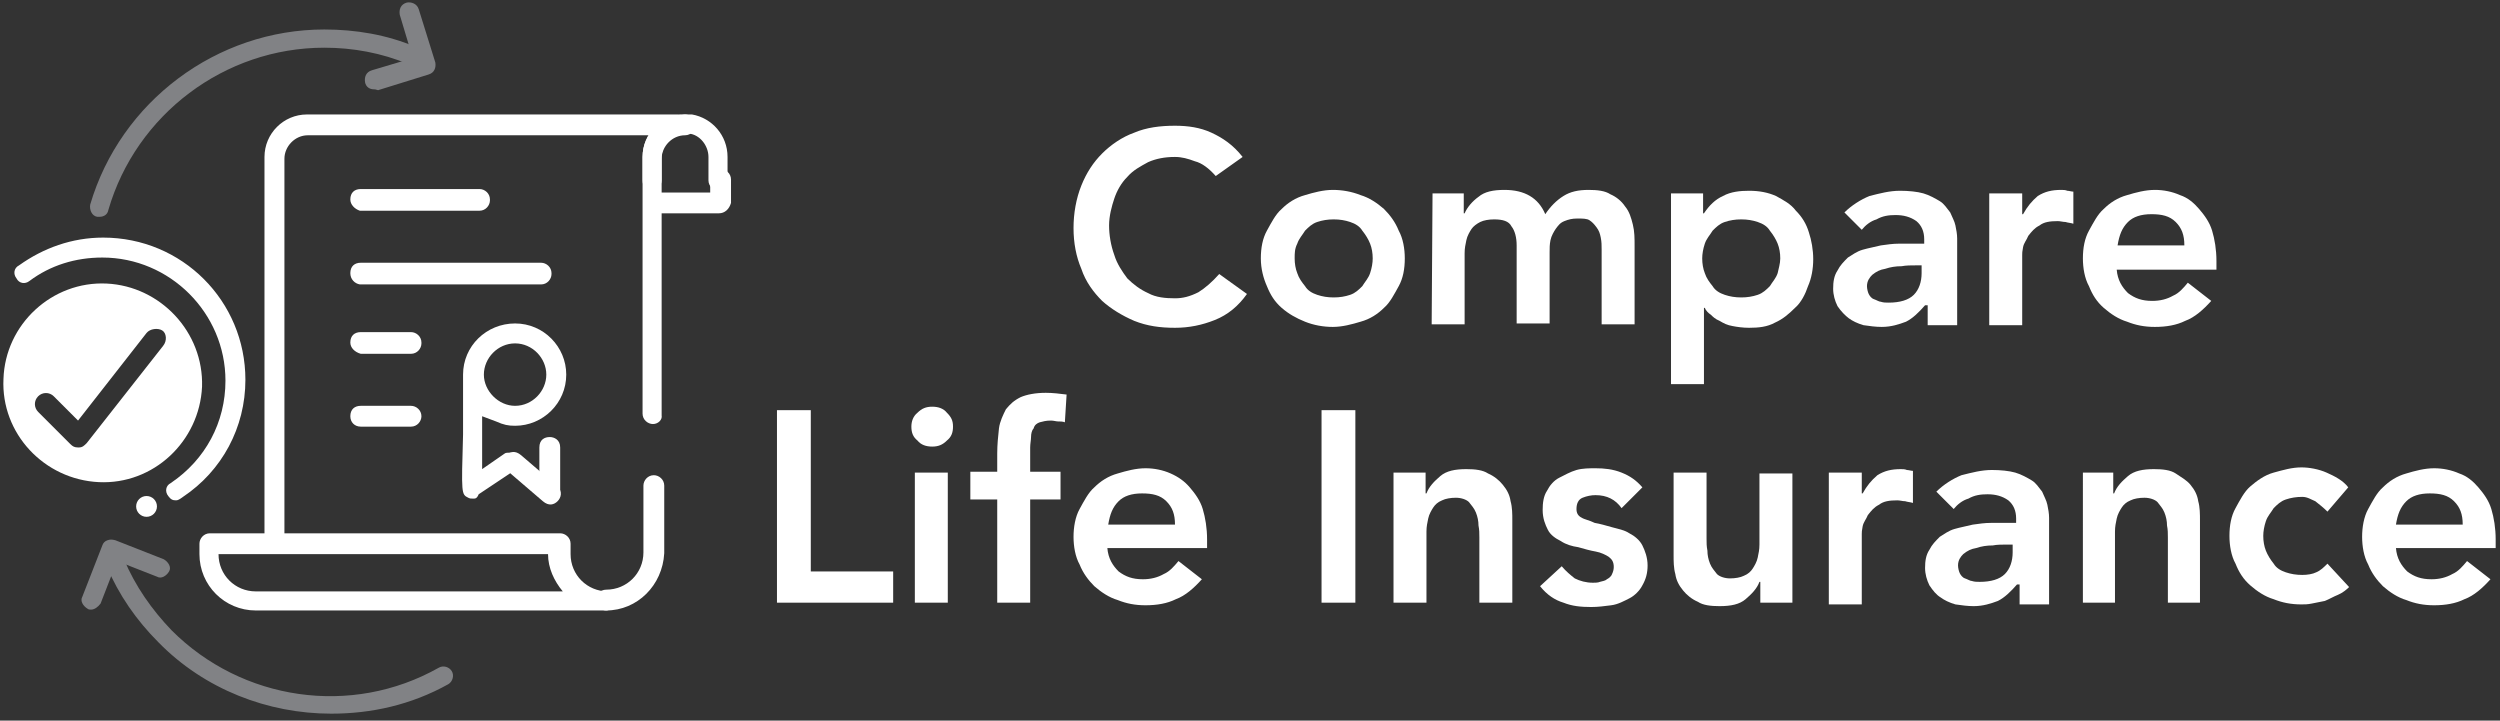 <?xml version="1.0" encoding="utf-8"?>
<!-- Generator: Adobe Illustrator 23.1.1, SVG Export Plug-In . SVG Version: 6.00 Build 0)  -->
<svg version="1.1" id="Layer_1" xmlns="http://www.w3.org/2000/svg" xmlns:xlink="http://www.w3.org/1999/xlink" x="0px" y="0px"
	 viewBox="0 0 288.3 83.1" style="enable-background:new 0 0 288.3 83.1;" xml:space="preserve">
<rect x="0" y="0" width="288.3" height="83.1" fill="#333333" stroke="none"/>
<style type="text/css">
	.st0{fill:#3A78A5;}
	.st1{fill:#273457;}
	.st2{fill:#FFFFFF;}
	.st3{fill:#818285;}
</style>
<g>
	<g>
		<path class="st2" d="M140.2,20.3c-0.8-0.9-1.6-1.5-2.4-1.7c-0.8-0.3-1.5-0.5-2.3-0.5c-1.2,0-2.2,0.2-3.1,0.6
			c-0.9,0.5-1.7,0.9-2.4,1.7c-0.7,0.7-1.2,1.6-1.5,2.5c-0.3,0.9-0.6,2-0.6,3.1s0.2,2.3,0.6,3.4c0.3,1,0.9,1.9,1.5,2.7
			c0.7,0.7,1.5,1.3,2.4,1.7c0.9,0.5,2,0.6,3.1,0.6c0.9,0,1.7-0.2,2.7-0.7c0.8-0.5,1.6-1.2,2.4-2.1l3.2,2.3c-1,1.4-2.2,2.4-3.7,3
			c-1.5,0.6-3,0.9-4.6,0.9c-1.7,0-3.2-0.2-4.7-0.8c-1.4-0.6-2.7-1.4-3.7-2.3c-1-1-1.9-2.2-2.4-3.7c-0.6-1.4-0.9-3-0.9-4.7
			c0-1.7,0.3-3.4,0.9-4.9c0.6-1.5,1.4-2.7,2.4-3.7s2.3-1.9,3.7-2.4c1.4-0.6,3-0.8,4.7-0.8c1.5,0,2.9,0.2,4.2,0.8
			c1.3,0.6,2.5,1.4,3.6,2.8L140.2,20.3z"/>
		<path class="st2" d="M145.4,29.8c0-1.2,0.2-2.3,0.7-3.2c0.5-0.9,1-1.9,1.7-2.5c0.7-0.7,1.6-1.3,2.7-1.6c1-0.3,2.1-0.6,3.2-0.6
			s2.2,0.2,3.2,0.6c1,0.3,1.9,0.9,2.7,1.6c0.7,0.7,1.3,1.5,1.7,2.5c0.5,0.9,0.7,2.1,0.7,3.2c0,1.2-0.2,2.3-0.7,3.2
			c-0.5,0.9-1,1.9-1.7,2.5c-0.7,0.7-1.6,1.3-2.7,1.6c-1,0.3-2.1,0.6-3.2,0.6s-2.2-0.2-3.2-0.6s-1.9-0.9-2.7-1.6
			c-0.8-0.7-1.3-1.5-1.7-2.5C145.7,32.1,145.4,31,145.4,29.8z M149.3,29.8c0,0.6,0.1,1.2,0.3,1.7c0.2,0.6,0.5,1,0.9,1.5
			c0.3,0.5,0.8,0.8,1.4,1c0.6,0.2,1.2,0.3,1.9,0.3c0.7,0,1.3-0.1,1.9-0.3c0.6-0.2,1-0.6,1.4-1c0.3-0.5,0.7-0.9,0.9-1.5
			c0.2-0.6,0.3-1.2,0.3-1.7c0-0.6-0.1-1.2-0.3-1.7s-0.5-1-0.9-1.5c-0.3-0.5-0.8-0.8-1.4-1c-0.6-0.2-1.2-0.3-1.9-0.3
			c-0.7,0-1.3,0.1-1.9,0.3c-0.6,0.2-1,0.6-1.4,1c-0.3,0.5-0.7,0.9-0.9,1.5C149.3,28.7,149.3,29.2,149.3,29.8z"/>
		<path class="st2" d="M165.2,22.3h3.6v2.3h0.1c0.3-0.7,0.9-1.4,1.6-1.9c0.7-0.6,1.7-0.8,3-0.8c2.3,0,3.9,0.9,4.7,2.8
			c0.6-0.9,1.3-1.6,2.1-2.1c0.8-0.5,1.7-0.7,2.9-0.7c1,0,1.9,0.1,2.5,0.5c0.7,0.3,1.3,0.8,1.7,1.4c0.5,0.6,0.7,1.3,0.9,2.1
			c0.2,0.8,0.2,1.6,0.2,2.5v9h-3.8v-8.6c0-0.5,0-0.9-0.1-1.4s-0.2-0.8-0.5-1.2s-0.5-0.6-0.8-0.8c-0.3-0.2-0.8-0.2-1.4-0.2
			c-0.6,0-1,0.1-1.5,0.3c-0.5,0.2-0.7,0.5-1,0.9c-0.2,0.3-0.5,0.8-0.6,1.3c-0.1,0.5-0.1,0.9-0.1,1.4v8.2h-3.8v-9
			c0-0.9-0.2-1.7-0.6-2.2c-0.3-0.6-1-0.8-2-0.8c-0.6,0-1.2,0.1-1.6,0.3s-0.8,0.5-1,0.8c-0.2,0.3-0.5,0.8-0.6,1.3
			c-0.1,0.5-0.2,0.9-0.2,1.5v8.2h-3.8L165.2,22.3L165.2,22.3z"/>
		<path class="st2" d="M192.8,22.3h3.6v2.3h0.1c0.6-0.9,1.3-1.6,2.2-2c0.9-0.5,2-0.6,3-0.6c1.2,0,2.2,0.2,3.1,0.6
			c0.9,0.5,1.7,0.9,2.3,1.7c0.7,0.7,1.2,1.5,1.5,2.5c0.3,0.9,0.5,2,0.5,3.1s-0.2,2.2-0.6,3.1c-0.3,0.9-0.8,1.9-1.5,2.5
			c-0.7,0.7-1.4,1.3-2.3,1.7c-0.9,0.5-1.9,0.6-3,0.6c-0.7,0-1.4-0.1-1.9-0.2c-0.6-0.1-1-0.3-1.5-0.6c-0.5-0.2-0.8-0.5-1-0.7
			c-0.3-0.2-0.6-0.5-0.7-0.8h-0.1v8.8h-3.8V22.3H192.8z M205.3,29.8c0-0.6-0.1-1.2-0.3-1.7s-0.5-1-0.9-1.5c-0.3-0.5-0.8-0.8-1.4-1
			c-0.6-0.2-1.2-0.3-1.9-0.3c-0.7,0-1.3,0.1-1.9,0.3c-0.6,0.2-1,0.6-1.4,1c-0.3,0.5-0.7,0.9-0.9,1.5s-0.3,1.2-0.3,1.7
			c0,0.6,0.1,1.2,0.3,1.7c0.2,0.6,0.5,1,0.9,1.5c0.3,0.5,0.8,0.8,1.4,1c0.6,0.2,1.2,0.3,1.9,0.3c0.7,0,1.3-0.1,1.9-0.3
			c0.6-0.2,1-0.6,1.4-1c0.3-0.5,0.7-0.9,0.9-1.5C205.1,31,205.3,30.4,205.3,29.8z"/>
		<path class="st2" d="M222,35.2L222,35.2c-0.7,0.8-1.4,1.5-2.2,1.9c-0.8,0.3-1.7,0.6-2.8,0.6c-0.7,0-1.4-0.1-2.1-0.2
			c-0.7-0.2-1.3-0.5-1.7-0.8s-0.9-0.8-1.3-1.4c-0.3-0.6-0.5-1.3-0.5-2c0-0.8,0.1-1.5,0.5-2.1c0.3-0.6,0.7-1,1.2-1.5
			c0.5-0.3,1-0.7,1.7-0.9c0.7-0.2,1.3-0.3,2.1-0.5c0.7-0.1,1.4-0.2,2.1-0.2c0.7,0,1.4,0,2,0h0.9v-0.5c0-0.9-0.3-1.6-0.9-2.1
			c-0.7-0.5-1.5-0.7-2.4-0.7c-0.8,0-1.5,0.1-2.2,0.5c-0.7,0.2-1.3,0.7-1.7,1.2l-2-2c0.8-0.8,1.9-1.5,2.9-1.9
			c1.2-0.3,2.3-0.6,3.5-0.6c1,0,2,0.1,2.7,0.3c0.7,0.2,1.4,0.6,1.9,0.9c0.5,0.3,0.8,0.8,1.2,1.3c0.2,0.5,0.5,1,0.6,1.5
			c0.1,0.5,0.2,1,0.2,1.5c0,0.5,0,0.9,0,1.3v8.7h-3.4v-2.3H222z M221.8,30.6H221c-0.6,0-1.2,0-1.7,0.1c-0.7,0-1.3,0.1-1.9,0.3
			c-0.6,0.1-1,0.3-1.5,0.7c-0.3,0.3-0.6,0.7-0.6,1.3c0,0.3,0.1,0.7,0.2,0.9c0.1,0.2,0.3,0.5,0.6,0.6s0.6,0.3,0.8,0.3
			c0.3,0.1,0.6,0.1,0.9,0.1c1.3,0,2.3-0.3,2.9-0.9c0.6-0.6,0.9-1.5,0.9-2.5v-0.9H221.8z"/>
		<path class="st2" d="M229.4,22.3h3.8v2.4h0.1c0.5-0.9,1-1.5,1.7-2.1c0.8-0.5,1.6-0.7,2.7-0.7c0.2,0,0.5,0,0.7,0.1
			c0.2,0,0.5,0.1,0.7,0.1v3.7c-0.3-0.1-0.6-0.1-0.9-0.2c-0.3,0-0.6-0.1-0.9-0.1c-0.9,0-1.6,0.1-2.1,0.5c-0.6,0.3-0.9,0.7-1.3,1.2
			c-0.2,0.5-0.5,0.8-0.6,1.3c-0.1,0.5-0.1,0.7-0.1,0.9v8.1h-3.8V22.3z"/>
		<path class="st2" d="M244.1,31.1c0.1,1.2,0.6,2,1.3,2.7c0.8,0.6,1.6,0.9,2.8,0.9c0.9,0,1.7-0.2,2.4-0.6c0.7-0.3,1.2-0.9,1.7-1.5
			l2.7,2.1c-0.9,1-1.9,1.9-3,2.3c-1,0.5-2.2,0.7-3.5,0.7c-1.2,0-2.2-0.2-3.2-0.6c-1-0.3-1.9-0.9-2.7-1.6c-0.8-0.7-1.3-1.5-1.7-2.5
			c-0.5-0.9-0.7-2.1-0.7-3.2c0-1.2,0.2-2.3,0.7-3.2c0.5-0.9,1-1.9,1.7-2.5c0.7-0.7,1.6-1.3,2.7-1.6c1-0.3,2.1-0.6,3.2-0.6
			c1,0,2,0.2,2.9,0.6c0.9,0.3,1.6,0.9,2.2,1.6c0.6,0.7,1.2,1.5,1.5,2.5c0.3,1,0.5,2.2,0.5,3.5v1h-11.5V31.1z M251.9,28.3
			c0-1.2-0.3-2-1-2.7c-0.7-0.7-1.6-0.9-2.8-0.9s-2.1,0.3-2.7,0.9c-0.7,0.7-1,1.5-1.2,2.7H251.9z"/>
	</g>
	<g>
		<path class="st2" d="M89.6,47.3h3.9v18.6h9.5v3.6H89.6V47.3z"/>
		<path class="st2" d="M105.1,49.2c0-0.6,0.2-1.2,0.7-1.6c0.5-0.5,1-0.7,1.7-0.7s1.3,0.2,1.7,0.7c0.5,0.5,0.7,0.9,0.7,1.6
			c0,0.7-0.2,1.2-0.7,1.6c-0.5,0.5-1,0.7-1.7,0.7s-1.3-0.2-1.7-0.7C105.3,50.4,105.1,49.9,105.1,49.2z M105.5,54.5h3.8v15h-3.8V54.5
			z"/>
		<path class="st2" d="M115,57.6h-3.1v-3.2h3.1v-2.1c0-1,0.1-2,0.2-2.9c0.1-0.8,0.5-1.6,0.8-2.2c0.5-0.6,0.9-1,1.7-1.4
			c0.7-0.3,1.7-0.5,2.9-0.5c0.8,0,1.6,0.1,2.4,0.2l-0.2,3.2c-0.2-0.1-0.6-0.1-0.8-0.1s-0.5-0.1-0.8-0.1c-0.6,0-0.9,0.1-1.3,0.2
			c-0.3,0.1-0.6,0.3-0.7,0.7c-0.2,0.2-0.3,0.6-0.3,1c0,0.3-0.1,0.8-0.1,1.2v2.8h3.5v3.2h-3.5v11.9H115V57.6z"/>
		<path class="st2" d="M127.7,63.2c0.1,1.2,0.6,2,1.3,2.7c0.8,0.6,1.6,0.9,2.8,0.9c0.9,0,1.7-0.2,2.4-0.6c0.7-0.3,1.2-0.9,1.7-1.5
			l2.7,2.1c-0.9,1-1.9,1.9-3,2.3c-1,0.5-2.2,0.7-3.5,0.7c-1.2,0-2.2-0.2-3.2-0.6c-1-0.3-1.9-0.9-2.7-1.6c-0.7-0.7-1.3-1.5-1.7-2.5
			c-0.5-0.9-0.7-2.1-0.7-3.2s0.2-2.3,0.7-3.2c0.5-0.9,1-1.9,1.7-2.5c0.7-0.7,1.6-1.3,2.7-1.6c1-0.3,2.1-0.6,3.2-0.6
			c1,0,2,0.2,2.9,0.6s1.6,0.9,2.2,1.6c0.6,0.7,1.2,1.5,1.5,2.5c0.3,1,0.5,2.2,0.5,3.5v1h-11.5V63.2z M135.5,60.5c0-1.2-0.3-2-1-2.7
			c-0.7-0.7-1.6-0.9-2.8-0.9c-1.2,0-2.1,0.3-2.7,0.9c-0.7,0.7-1,1.5-1.2,2.7H135.5z"/>
		<path class="st2" d="M152.4,47.3h3.9v22.2h-3.9V47.3z"/>
		<path class="st2" d="M160.8,54.5h3.6v2.4h0.1c0.3-0.8,0.9-1.4,1.6-2c0.7-0.6,1.7-0.8,3-0.8c1,0,1.9,0.1,2.5,0.5
			c0.7,0.3,1.3,0.8,1.7,1.3c0.5,0.6,0.8,1.2,0.9,1.9c0.2,0.7,0.2,1.5,0.2,2.2v9.5h-3.8v-7.5c0-0.5,0-0.9-0.1-1.4
			c0-0.5-0.1-1-0.3-1.5c-0.2-0.5-0.5-0.8-0.8-1.2c-0.3-0.3-0.9-0.5-1.5-0.5c-0.6,0-1.2,0.1-1.6,0.3c-0.5,0.2-0.8,0.5-1,0.8
			c-0.2,0.3-0.5,0.8-0.6,1.3c-0.1,0.5-0.2,0.9-0.2,1.5v8.2h-3.8v-15H160.8z"/>
		<path class="st2" d="M187,58.6c-0.7-1-1.7-1.5-3-1.5c-0.5,0-1,0.1-1.5,0.3c-0.5,0.2-0.7,0.7-0.7,1.3c0,0.5,0.2,0.8,0.6,1
			c0.3,0.2,0.9,0.3,1.5,0.6c0.6,0.1,1.3,0.3,2,0.5s1.4,0.3,2,0.7c0.6,0.3,1.2,0.8,1.5,1.4c0.3,0.6,0.6,1.4,0.6,2.3
			c0,0.9-0.2,1.6-0.6,2.3c-0.3,0.6-0.9,1.2-1.5,1.5c-0.6,0.3-1.3,0.7-2.1,0.8c-0.8,0.1-1.5,0.2-2.3,0.2c-1.2,0-2.2-0.1-3.2-0.5
			c-1-0.3-1.9-0.9-2.7-1.9l2.5-2.3c0.5,0.6,1,1,1.5,1.4c0.6,0.3,1.3,0.5,2.1,0.5c0.2,0,0.6,0,0.8-0.1c0.3-0.1,0.6-0.1,0.8-0.3
			c0.2-0.1,0.5-0.3,0.6-0.6c0.1-0.2,0.2-0.5,0.2-0.8c0-0.6-0.2-0.9-0.6-1.2c-0.3-0.2-0.9-0.5-1.5-0.6c-0.6-0.1-1.3-0.3-2-0.5
			c-0.7-0.1-1.4-0.3-2-0.7c-0.6-0.3-1.2-0.7-1.5-1.3c-0.3-0.6-0.6-1.3-0.6-2.3c0-0.8,0.1-1.6,0.5-2.2c0.3-0.6,0.8-1.2,1.4-1.5
			c0.6-0.3,1.3-0.7,2-0.9c0.7-0.2,1.5-0.2,2.2-0.2c1,0,2,0.1,3,0.5s1.7,0.9,2.4,1.7L187,58.6z"/>
		<path class="st2" d="M206.6,69.5h-3.6v-2.4h-0.1c-0.3,0.8-0.9,1.4-1.6,2c-0.7,0.6-1.7,0.8-3,0.8c-1,0-1.9-0.1-2.5-0.5
			c-0.7-0.3-1.3-0.8-1.7-1.3c-0.5-0.6-0.8-1.2-0.9-1.9c-0.2-0.7-0.2-1.5-0.2-2.2v-9.5h3.8v7.6c0,0.5,0,0.9,0.1,1.4
			c0,0.5,0.1,1,0.3,1.5c0.2,0.5,0.5,0.8,0.8,1.2c0.3,0.3,0.9,0.5,1.5,0.5c0.6,0,1.2-0.1,1.6-0.3c0.5-0.2,0.8-0.5,1-0.8
			c0.2-0.3,0.5-0.8,0.6-1.3c0.1-0.5,0.2-0.9,0.2-1.5v-8.2h3.8v14.9H206.6z"/>
		<path class="st2" d="M210.9,54.5h3.8v2.4h0.1c0.5-0.9,1-1.5,1.7-2.1c0.8-0.5,1.6-0.7,2.7-0.7c0.2,0,0.5,0,0.7,0.1
			c0.2,0,0.5,0.1,0.7,0.1V58c-0.3-0.1-0.6-0.1-0.9-0.2c-0.3,0-0.6-0.1-0.9-0.1c-0.9,0-1.6,0.1-2.1,0.5c-0.6,0.3-0.9,0.7-1.3,1.2
			c-0.2,0.5-0.5,0.8-0.6,1.3s-0.1,0.7-0.1,0.9v8.1h-3.8V54.5z"/>
		<path class="st2" d="M232.6,67.4L232.6,67.4c-0.7,0.8-1.4,1.5-2.2,1.9c-0.8,0.3-1.7,0.6-2.8,0.6c-0.7,0-1.4-0.1-2.1-0.2
			c-0.7-0.2-1.3-0.5-1.7-0.8c-0.5-0.3-0.9-0.8-1.3-1.4c-0.3-0.6-0.5-1.3-0.5-2c0-0.8,0.1-1.5,0.5-2.1c0.3-0.6,0.7-1,1.2-1.5
			c0.5-0.3,1-0.7,1.7-0.9c0.7-0.2,1.3-0.3,2.1-0.5c0.7-0.1,1.4-0.2,2.1-0.2c0.7,0,1.4,0,2,0h0.9v-0.5c0-0.9-0.3-1.6-0.9-2.1
			c-0.7-0.5-1.5-0.7-2.4-0.7c-0.8,0-1.5,0.1-2.2,0.5c-0.7,0.2-1.3,0.7-1.7,1.2l-2-2c0.8-0.8,1.9-1.5,2.9-1.9
			c1.2-0.3,2.3-0.6,3.5-0.6c1,0,2,0.1,2.7,0.3c0.7,0.2,1.4,0.6,1.9,0.9s0.8,0.8,1.2,1.3c0.2,0.5,0.5,1,0.6,1.5
			c0.1,0.5,0.2,1,0.2,1.5c0,0.5,0,0.9,0,1.3v8.7h-3.4v-2.3H232.6z M232.3,62.8h-0.8c-0.6,0-1.2,0-1.7,0.1c-0.7,0-1.3,0.1-1.9,0.3
			c-0.6,0.1-1,0.3-1.5,0.7c-0.3,0.3-0.6,0.7-0.6,1.3c0,0.3,0.1,0.7,0.2,0.9c0.1,0.2,0.3,0.5,0.6,0.6s0.6,0.3,0.8,0.3
			c0.3,0.1,0.6,0.1,0.9,0.1c1.3,0,2.3-0.3,2.9-0.9c0.6-0.6,0.9-1.5,0.9-2.5v-0.9H232.3z"/>
		<path class="st2" d="M240.1,54.5h3.6v2.4h0.1c0.3-0.8,0.9-1.4,1.6-2c0.7-0.6,1.7-0.8,3-0.8c1,0,1.9,0.1,2.5,0.5s1.3,0.8,1.7,1.3
			c0.5,0.6,0.8,1.2,0.9,1.9c0.2,0.7,0.2,1.5,0.2,2.2v9.5H250v-7.5c0-0.5,0-0.9-0.1-1.4c0-0.5-0.1-1-0.3-1.5
			c-0.2-0.5-0.5-0.8-0.8-1.2c-0.3-0.3-0.9-0.5-1.5-0.5c-0.6,0-1.2,0.1-1.6,0.3c-0.5,0.2-0.8,0.5-1,0.8c-0.2,0.3-0.5,0.8-0.6,1.3
			s-0.2,0.9-0.2,1.5v8.2h-3.7V54.5z"/>
		<path class="st2" d="M268.4,59c-0.5-0.5-0.9-0.8-1.4-1.2c-0.5-0.2-0.9-0.5-1.5-0.5c-0.7,0-1.3,0.1-1.9,0.3c-0.6,0.2-1,0.6-1.4,1
			c-0.3,0.5-0.7,0.9-0.9,1.5c-0.2,0.6-0.3,1.2-0.3,1.7c0,0.6,0.1,1.2,0.3,1.7s0.5,1,0.9,1.5c0.3,0.5,0.8,0.8,1.4,1
			c0.6,0.2,1.2,0.3,1.9,0.3c0.6,0,1.2-0.1,1.6-0.3c0.5-0.2,0.9-0.6,1.3-1l2.5,2.7c-0.3,0.3-0.8,0.7-1.3,0.9c-0.5,0.2-1,0.5-1.5,0.7
			c-0.5,0.1-1,0.2-1.5,0.3c-0.5,0.1-0.8,0.1-1.2,0.1c-1.2,0-2.2-0.2-3.2-0.6c-1-0.3-1.9-0.9-2.7-1.6s-1.3-1.5-1.7-2.5
			c-0.5-0.9-0.7-2.1-0.7-3.2c0-1.2,0.2-2.3,0.7-3.2c0.5-0.9,1-1.9,1.7-2.5s1.6-1.3,2.7-1.6s2.1-0.6,3.2-0.6c0.9,0,2,0.2,2.9,0.6
			s1.9,0.9,2.5,1.7L268.4,59z"/>
		<path class="st2" d="M276.3,63.2c0.1,1.2,0.6,2,1.3,2.7c0.8,0.6,1.6,0.9,2.8,0.9c0.9,0,1.7-0.2,2.4-0.6c0.7-0.3,1.2-0.9,1.7-1.5
			l2.7,2.1c-0.9,1-1.9,1.9-3,2.3c-1,0.5-2.2,0.7-3.5,0.7c-1.2,0-2.2-0.2-3.2-0.6c-1-0.3-1.9-0.9-2.7-1.6c-0.7-0.7-1.3-1.5-1.7-2.5
			c-0.5-0.9-0.7-2.1-0.7-3.2s0.2-2.3,0.7-3.2c0.5-0.9,1-1.9,1.7-2.5c0.7-0.7,1.6-1.3,2.7-1.6c1-0.3,2.1-0.6,3.2-0.6
			c1,0,2,0.2,2.9,0.6c0.9,0.3,1.6,0.9,2.2,1.6s1.2,1.5,1.5,2.5c0.3,1,0.5,2.2,0.5,3.5v1h-11.5V63.2z M284,60.5c0-1.2-0.3-2-1-2.7
			c-0.7-0.7-1.6-0.9-2.8-0.9c-1.2,0-2.1,0.3-2.7,0.9c-0.7,0.7-1,1.5-1.2,2.7H284z"/>
	</g>
</g>
<g>
	<g>
		<path class="st2" d="M31.7,63.6c-0.6,0-1.2-0.5-1.2-1.2V46.2c0-0.1,0-0.1,0-0.3V18.1c0-2.7,2.2-4.9,4.9-4.9h42.8
			c0.6,0,1.2,0.5,1.2,1.2c0,0.6-0.5,1.2-1.2,1.2H35.5c-1.5,0-2.7,1.3-2.7,2.7v27.6c0,0.1,0,0.1,0,0.3v16.5
			C32.9,63.1,32.3,63.6,31.7,63.6z"/>
	</g>
	<g>
		<path class="st2" d="M82.9,22c-0.6,0-1.2-0.5-1.2-1.2v-2.7c0-1.3-1-2.6-2.3-2.7c-0.1,0-0.3,0-0.4,0c-1.5,0-2.7,1.3-2.7,2.7v2.7
			c0,0.6-0.5,1.2-1.2,1.2c-0.6,0-1-0.5-1-1.2v-2.7c0-2.7,2.2-4.9,4.9-4.9c0.3,0,0.5,0,0.8,0c2.3,0.4,4.1,2.4,4.1,4.9v2.7
			C84.1,21.5,83.6,22,82.9,22z"/>
	</g>
	<g>
		<path class="st2" d="M75.3,48.9c-0.6,0-1.2-0.5-1.2-1.2V18.1c0-2.7,2.2-4.9,4.9-4.9c0.6,0,1.2,0.5,1.2,1.2c0,0.6-0.5,1.2-1.2,1.2
			c-1.5,0-2.7,1.3-2.7,2.7v29.6C76.4,48.4,75.9,48.9,75.3,48.9z"/>
	</g>
	<g>
		<path class="st2" d="M69.9,70.4c-0.6,0-1.2-0.5-1.2-1.2c0-0.6,0.5-1.2,1.2-1.2c2.4,0,4.3-1.9,4.3-4.3V56c0-0.6,0.5-1.2,1.2-1.2
			c0.6,0,1.2,0.5,1.2,1.2v7.8C76.4,67.5,73.5,70.4,69.9,70.4z"/>
	</g>
	<g>
		<path class="st2" d="M82.9,24.6h-7c-0.6,0-1.2-0.5-1.2-1.2s0.5-1.2,1.2-1.2h6v-1.5c0-0.6,0.5-1.2,1.2-1.2c0.6,0,1.2,0.5,1.2,1.2
			v2.7C84.1,24.1,83.6,24.6,82.9,24.6z"/>
	</g>
	<path class="st2" d="M69.9,70.4H29.5l0,0c-3.6,0-6.5-2.9-6.5-6.5v-1.2c0-0.6,0.5-1.2,1.2-1.2h40.4c0.6,0,1.2,0.5,1.2,1.2v1.2
		c0,2.4,1.9,4.3,4.3,4.3c0.6,0,1.2,0.5,1.2,1.2C70.9,69.9,70.4,70.4,69.9,70.4z M29.5,68.2h35.4c-1-1.2-1.7-2.7-1.7-4.3H25.2
		C25.2,66.3,27.1,68.2,29.5,68.2L29.5,68.2z"/>
	<g>
		<path class="st3" d="M11.5,25c-0.1,0-0.3,0-0.3,0c-0.6-0.1-0.9-0.8-0.8-1.4c3.5-11.9,14.6-20.2,27-20.2c3.6,0,7.2,0.6,10.5,2
			c0.5,0.3,0.8,0.9,0.6,1.4c-0.3,0.5-0.9,0.8-1.4,0.6c-3.1-1.3-6.4-1.9-9.7-1.9c-11.5,0-21.7,7.7-24.9,18.7
			C12.4,24.8,11.9,25,11.5,25z"/>
	</g>
	<g>
		<path class="st3" d="M43.1,10.3c-0.5,0-0.9-0.3-1-0.8c-0.1-0.6,0.1-1.2,0.8-1.4l4.7-1.4l-1.5-5c-0.1-0.6,0.1-1.2,0.8-1.4
			c0.5-0.1,1.2,0.1,1.4,0.8l1.9,6.1c0.1,0.6-0.1,1.2-0.8,1.4l-5.8,1.8C43.3,10.3,43.2,10.3,43.1,10.3z"/>
	</g>
	<g>
		<g>
			<path class="st3" d="M38.2,82.3c-7.3,0-14.6-2.8-19.9-8.2c-2.6-2.6-4.6-5.5-6-8.8c-0.3-0.5,0-1.2,0.6-1.4c0.5-0.3,1.2,0,1.4,0.6
				c1.3,3.1,3.2,5.8,5.5,8.2c8.1,8.1,20.7,10,30.8,4.3c0.5-0.3,1.2-0.1,1.5,0.4c0.3,0.5,0.1,1.2-0.4,1.5
				C47.4,81.3,42.8,82.3,38.2,82.3z"/>
		</g>
		<g>
			<path class="st3" d="M10.5,70.3c-0.1,0-0.3,0-0.4-0.1c-0.5-0.3-0.9-0.9-0.6-1.4l2.3-5.9c0.1-0.3,0.3-0.5,0.6-0.6
				c0.3-0.1,0.5-0.1,0.9,0l5.6,2.2c0.5,0.3,0.9,0.9,0.6,1.4c-0.3,0.5-0.9,0.9-1.4,0.6l-4.6-1.8l-1.9,4.9
				C11.3,70,10.9,70.3,10.5,70.3z"/>
		</g>
	</g>
	<g>
		<path class="st2" d="M20.3,57.7c-0.4,0-0.6-0.1-0.9-0.5c-0.4-0.5-0.3-1.2,0.3-1.5c4-2.7,6.3-7,6.3-11.8c0-7.8-6.4-14.2-14.2-14.2
			c-3.1,0-6,0.9-8.4,2.7c-0.5,0.4-1.2,0.3-1.5-0.3c-0.4-0.5-0.3-1.2,0.3-1.5c2.8-2,6.1-3.2,9.7-3.2c9.1,0,16.4,7.3,16.4,16.4
			c0,5.5-2.7,10.5-7.2,13.5C20.7,57.6,20.5,57.7,20.3,57.7z"/>
	</g>
	<circle class="st2" cx="16.9" cy="58.4" r="1.2"/>
	<path class="st2" d="M12.3,32.7C6,32.4,0.6,37.4,0.4,43.7c-0.3,6.3,4.7,11.6,11,11.9c6.3,0.3,11.6-4.7,11.9-11
		C23.5,38.3,18.5,33,12.3,32.7z M18.8,39.9L10,51.1c-0.3,0.3-0.5,0.5-0.9,0.5c0,0,0,0-0.1,0c-0.4,0-0.6-0.1-0.9-0.4l-3.7-3.7
		c-0.5-0.5-0.5-1.3,0-1.8c0.5-0.5,1.3-0.5,1.8,0L9,48.5l7.9-10.1c0.4-0.5,1.3-0.6,1.8-0.3C19.2,38.4,19.3,39.3,18.8,39.9z"/>
	<path class="st2" d="M63.4,57.9c-0.5,0-1.2-0.3-1.2-1.2v-5.1c0-0.9,0.6-1.2,1.2-1.2c0.5,0,1.2,0.3,1.2,1.2v5.1
		c0,0.4-0.1,0.6-0.4,0.9C64,57.7,63.8,57.9,63.4,57.9L63.4,57.9z"/>
	<path class="st2" d="M54.6,57.5c-0.3,0-0.4,0-0.6-0.1c-0.8-0.4-0.8-0.4-0.6-7.3c0-1.8,0-4.1,0-6.9c0-3.3,2.7-5.9,6-5.9
		c3.3,0,5.9,2.7,5.9,5.9c0,3.3-2.7,5.9-5.9,5.9c-0.8,0-1.3-0.1-2.2-0.5L55.6,48v6.1l2.6-1.8c0.1-0.1,0.4-0.1,0.6-0.1
		c0.4,0,0.9,0.3,1,0.5c0.4,0.5,0.1,1.3-0.4,1.5l-4.2,2.8C55,57.5,54.8,57.5,54.6,57.5z M59.4,39.6c-2,0-3.6,1.7-3.6,3.6
		c0,1.9,1.7,3.6,3.6,3.6c2,0,3.6-1.7,3.6-3.6C63,41.3,61.4,39.6,59.4,39.6z"/>
	<path class="st2" d="M40.4,23L40.4,23c0-0.8,0.5-1.2,1.2-1.2h13.7c0.6,0,1.2,0.5,1.2,1.2v0.1c0,0.6-0.5,1.2-1.2,1.2H41.5
		C40.9,24.1,40.4,23.6,40.4,23z"/>
	<path class="st2" d="M40.4,31.5L40.4,31.5c0-0.8,0.5-1.2,1.2-1.2h20.8c0.6,0,1.2,0.5,1.2,1.2v0.1c0,0.6-0.5,1.2-1.2,1.2H41.5
		C40.9,32.7,40.4,32.2,40.4,31.5z"/>
	<path class="st2" d="M40.4,39.5L40.4,39.5c0-0.8,0.5-1.2,1.2-1.2h5.8c0.6,0,1.2,0.5,1.2,1.2v0.1c0,0.6-0.5,1.2-1.2,1.2h-5.8
		C40.9,40.6,40.4,40.1,40.4,39.5z"/>
	<path class="st2" d="M40.4,48L40.4,48c0-0.8,0.5-1.2,1.2-1.2h5.8c0.6,0,1.2,0.5,1.2,1.2l0,0c0,0.6-0.5,1.2-1.2,1.2h-5.8
		C40.9,49.2,40.4,48.7,40.4,48z"/>
	<path class="st2" d="M58.4,52.5c0.4-0.4,1-0.6,1.7,0l4.2,3.6c0.6,0.6,0.4,1.3,0,1.7c-0.4,0.4-1,0.6-1.7,0l-4.2-3.6
		c-0.3-0.3-0.4-0.5-0.4-0.9C58.2,52.9,58.3,52.6,58.4,52.5L58.4,52.5z"/>
</g>
</svg>
